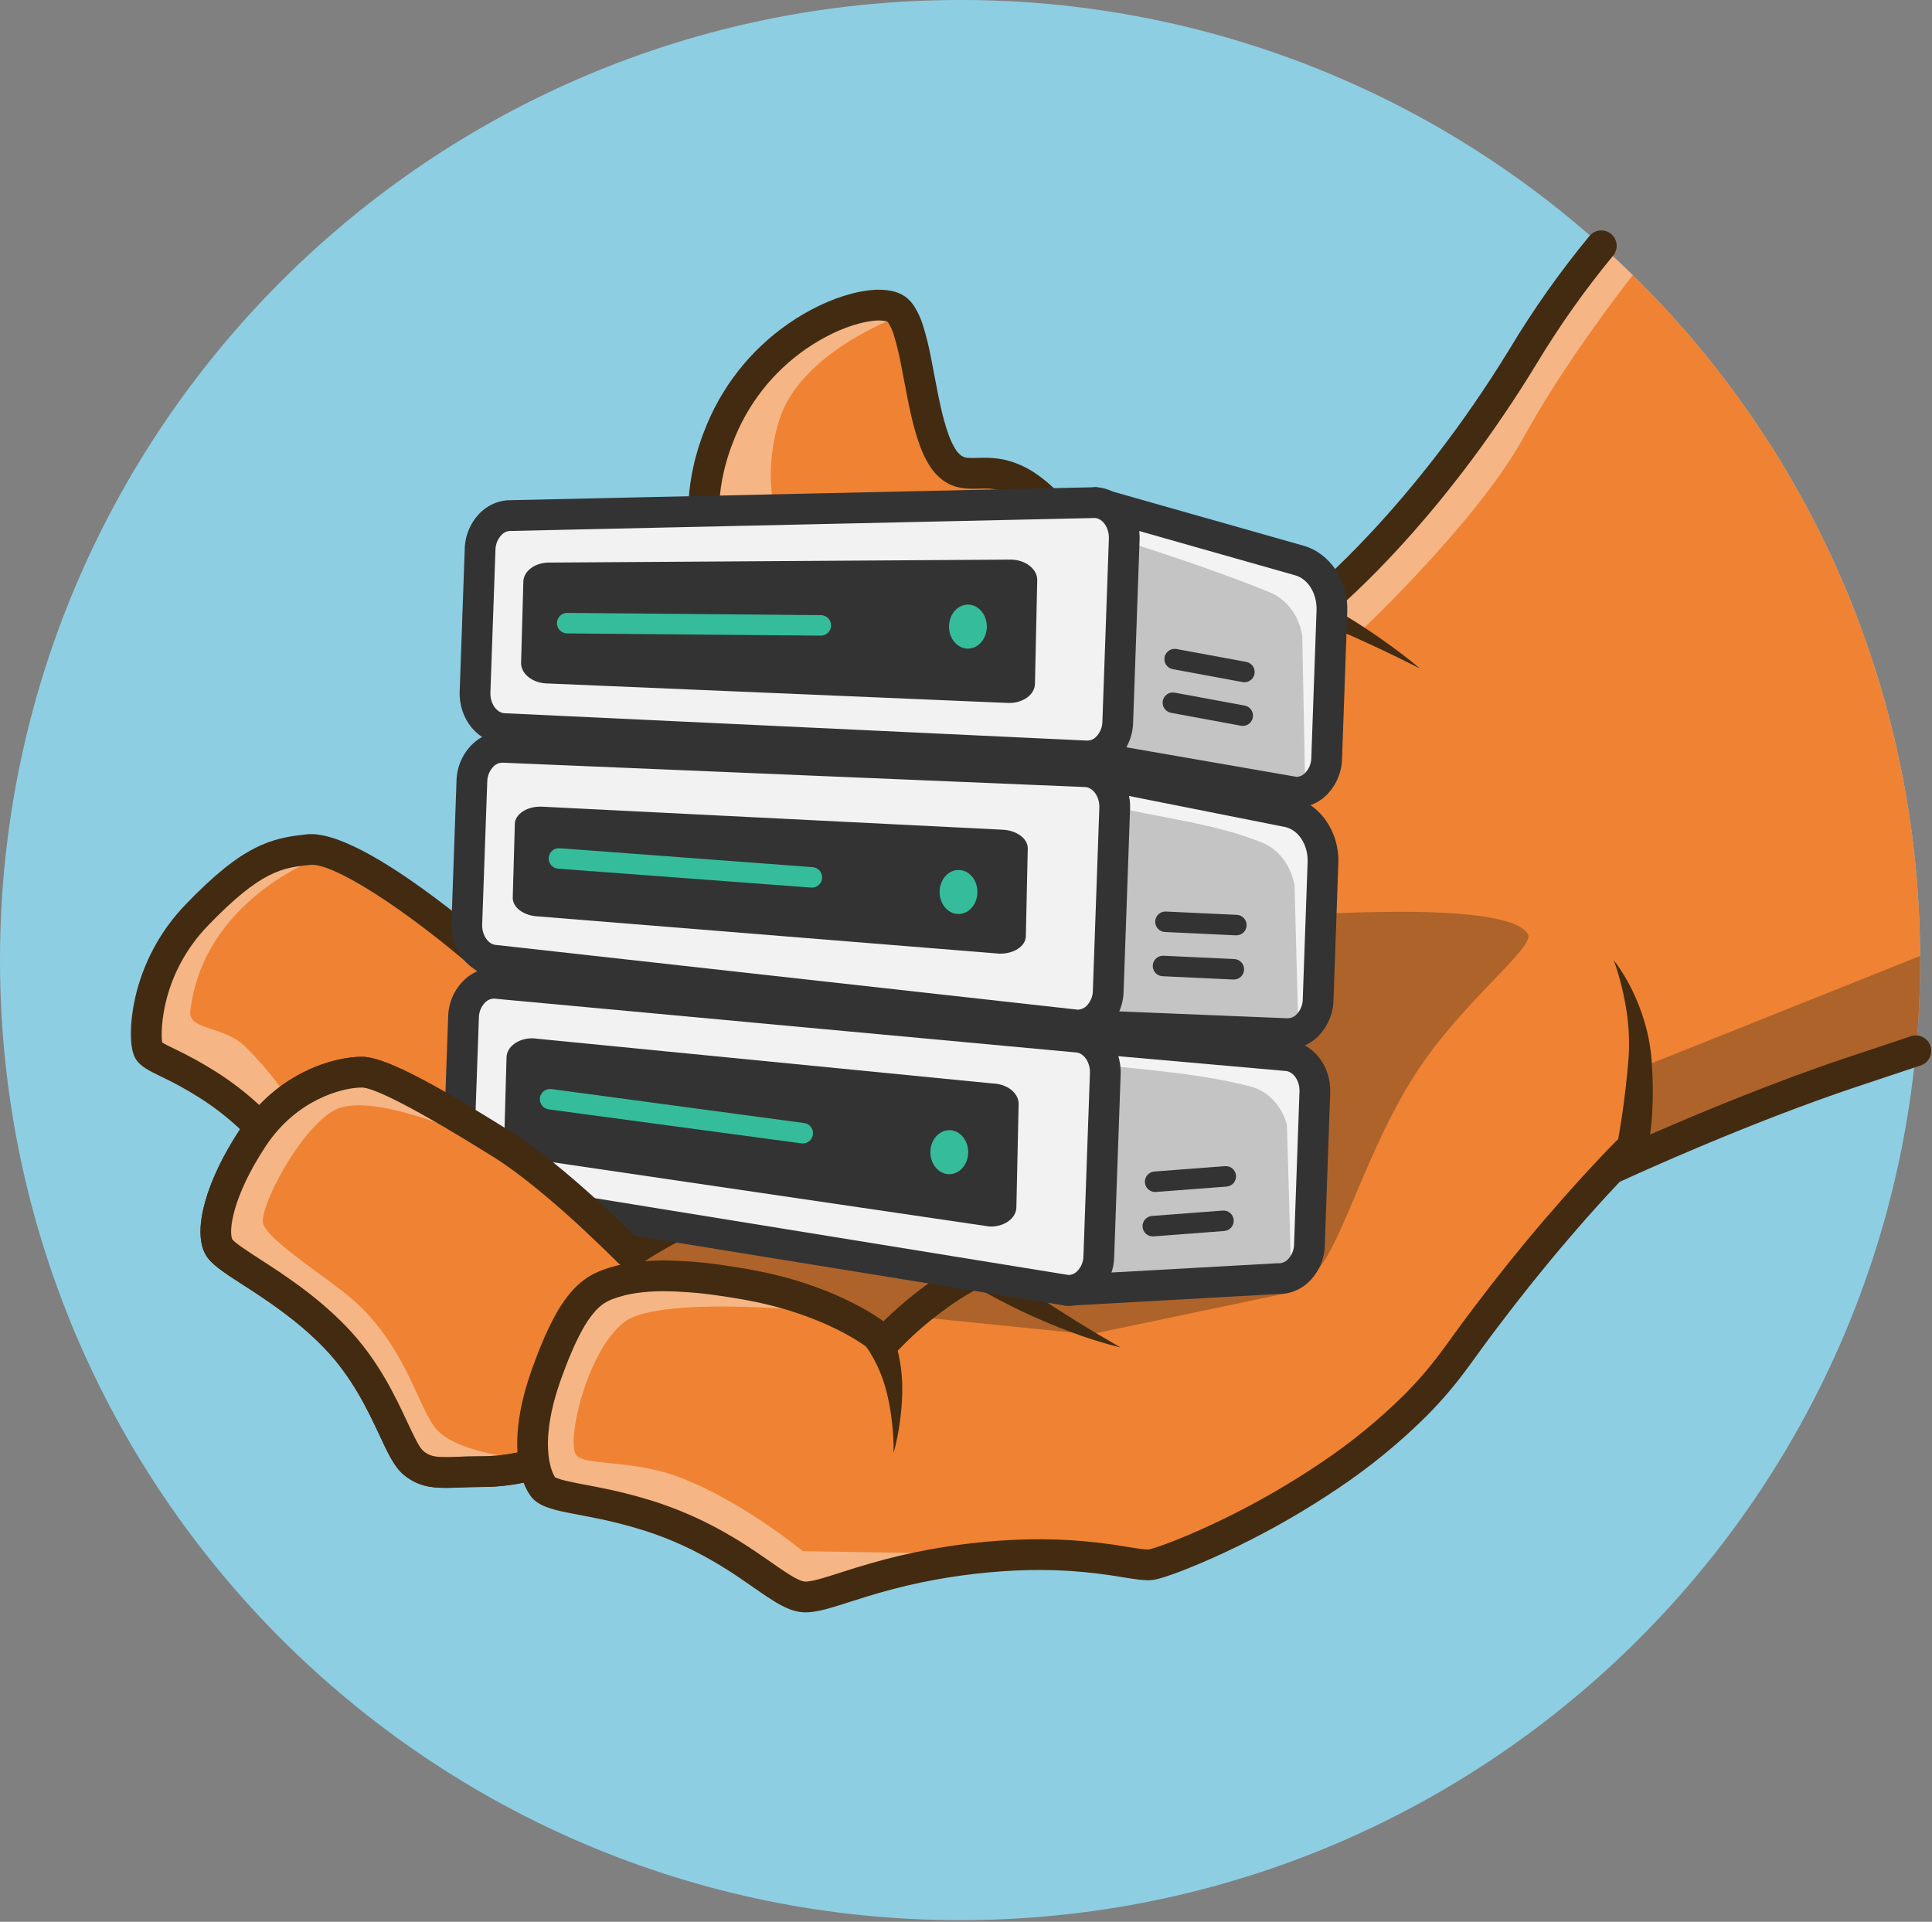 <?xml version="1.0" encoding="UTF-8"?>
<svg xmlns="http://www.w3.org/2000/svg" width="754" height="750" viewBox="0 0 754 750" fill="none">
  <rect x="0" y="0" width="754" height="750" fill="#808080" stroke="none"/>
  <g clip-path="url(#clip0_1_9224)">
    <path d="M749.36 374.68C749.36 386.4 748.83 397.984 747.77 409.43C747.67 410.51 747.57 411.58 747.45 412.65C728.43 601.75 568.79 749.36 374.68 749.36C167.75 749.36 0 581.61 0 374.68C0 167.75 167.75 0 374.68 0C467.114 -0.132 556.31 34.037 625 95.89C625.39 96.24 625.78 96.59 626.16 96.95C629.93 100.35 633.623 103.834 637.24 107.4C672.606 142.042 700.73 183.371 719.976 228.982C739.223 274.592 749.208 323.575 749.35 373.08C749.36 373.61 749.36 374.15 749.36 374.68Z" fill="#8ECEE3"></path>
    <path d="M749.36 374.68C749.36 386.4 748.83 397.983 747.77 409.43L631.63 451.89C631.63 451.89 573.65 529.73 548.55 555.82C523.45 581.91 450.79 612.62 450.79 612.62L388.2 607.51L315.71 623.17L268.48 597.6L226.53 587.52L201.94 572.99H162.13L133.23 524.94L82.86 483.49L101.8 440.44L57.07 411.16C57.07 411.16 65.69 367.73 76.59 355.84C87.49 343.95 119.85 332.55 119.85 332.55C119.85 332.55 168.57 354.51 184.4 369.64C200.23 384.77 234.35 427.23 234.35 427.23L270.82 413.11L314.72 404.06L349.56 357.89L365.25 312.4C365.25 312.4 270.46 266.83 274.6 199.45C278.74 132.07 342.13 119.09 342.13 119.09L353.01 124.97L367.23 180.62L402.9 191.19L421.73 222.24L463.18 223.99L514.34 238.51L563.52 185.47L625 95.89C664.183 130.99 695.514 173.966 716.944 222.008C738.374 270.05 749.42 322.075 749.36 374.68Z" fill="#EF8333"></path>
    <path d="M236.111 483.157L255.047 498.13L300.605 503.198L342.13 520.148L358.53 513.983L425.453 520.762L502.516 504.597C502.516 504.597 507.382 503.554 513.76 496.258C524.335 484.158 533.56 448.13 552.842 418.423C570.542 391.148 598.968 369.778 596.328 364.698C589.081 350.748 504.292 357.432 504.292 357.432L230.08 431.052L236.111 483.157Z" fill="#AE632A"></path>
    <path opacity="0.4" d="M208.555 571.341L214.313 534.019L233.799 503.596L262.093 497.249L327.047 512.441C327.047 512.441 258.074 504.79 243.597 515.964C229.097 527.164 220.908 562.392 224.882 567.873C227.937 572.087 247.191 569.533 265.506 576.625C290.249 586.206 313.306 605.359 313.306 605.359L393.98 606.68L313.31 623.241L264.037 596.532L212.651 581.909L208.555 571.341Z" fill="white"></path>
    <path opacity="0.4" d="M123.818 335.021C123.818 335.021 79.23 351.381 74.28 394.644C73.427 402.098 87.147 400.25 95.418 408.186C101.407 414.044 106.825 420.458 111.601 427.342L98.53 438.298L54.79 410.167L66.019 370.204L89.139 342.404L123.818 335.021Z" fill="white"></path>
    <path opacity="0.4" d="M349.506 124.038C349.506 124.038 312.154 137.799 304.078 164.056C296.002 190.313 305.469 208.588 305.469 208.588L270.855 202.203L279.047 168.955L305.909 132.405L333.209 121.065L349.506 124.038Z" fill="white"></path>
    <path opacity="0.4" d="M637.24 107.4C632.03 114.03 610.14 142.42 594.57 170.77C576.78 203.15 531.72 245.65 531.72 245.65L516.33 239.44L574.75 167.63L626.16 96.95C629.93 100.35 633.623 103.834 637.24 107.4Z" fill="white"></path>
    <path d="M749.36 374.68C749.36 386.4 748.83 397.983 747.77 409.43C747.67 410.51 747.57 411.58 747.45 412.65L634.92 452.44L640.04 416.77L749.35 373.08C749.36 373.61 749.36 374.15 749.36 374.68Z" fill="#AE632A"></path>
    <path d="M346.292 125.521V125.533H346.304L346.297 125.523L346.292 125.521Z" fill="#422B11"></path>
    <path d="M753.404 408.208C752.904 406.698 751.824 405.447 750.403 404.733C748.981 404.018 747.334 403.897 745.823 404.397C736.298 407.548 726.698 410.748 719.482 413.177C691.127 422.72 662.038 434.884 643.982 442.777C644.151 441.521 644.304 440.268 644.431 439.016C644.749 435.801 644.923 432.593 645.001 429.389C645.079 426.185 645.056 422.989 644.912 419.798C644.845 418.203 644.758 416.611 644.651 415.022C644.562 413.467 644.418 411.756 644.196 410.122C643.789 406.86 643.146 403.632 642.272 400.463C641.43 397.338 640.388 394.269 639.152 391.277C636.773 385.36 633.628 379.78 629.799 374.68C631.863 380.52 633.426 386.525 634.471 392.63C635.509 398.533 635.927 404.528 635.719 410.517C635.669 411.993 635.519 413.397 635.4 414.954C635.281 416.478 635.141 417.999 634.979 419.515C634.673 422.549 634.354 425.571 633.957 428.575C633.588 431.581 633.171 434.568 632.706 437.534C632.472 439.014 632.244 440.492 631.982 441.948L631.599 444.12C631.575 444.255 631.549 444.397 631.523 444.539C629.299 446.76 627.179 448.939 625.05 451.184C624.826 451.42 624.609 451.662 624.385 451.898C624.188 452.083 624.004 452.281 623.833 452.49C621.7 454.746 619.586 457.014 617.492 459.295C612.522 464.753 607.64 470.282 602.846 475.882C593.246 487.078 584.016 498.567 575.156 510.35C572.956 513.307 570.701 516.221 568.556 519.219L565.307 523.691L563.683 525.927L562.105 528.046C557.904 533.681 553.312 539.011 548.361 543.999C538.264 554.039 527.216 563.075 515.372 570.979C503.476 578.996 491.04 586.18 478.152 592.479C471.71 595.623 465.159 598.586 458.552 601.194C456.904 601.849 455.252 602.477 453.613 603.057C452.001 603.636 450.283 604.208 448.941 604.557C448.499 604.682 448.549 604.642 448.4 604.69C448.321 604.69 448.27 604.701 448.169 604.705H447.803C447.221 604.69 446.467 604.623 445.677 604.531C444.065 604.331 442.284 604.043 440.489 603.757C433.095 602.486 425.64 601.597 418.154 601.095C410.637 600.633 403.101 600.581 395.579 600.939C380.595 601.647 365.707 603.723 351.1 607.139C343.8 608.852 336.58 610.976 329.564 613.223C326.064 614.328 322.59 615.487 319.364 616.355C317.952 616.757 316.509 617.041 315.05 617.203C314.742 617.241 314.523 617.224 314.289 617.234C314.112 617.23 313.935 617.213 313.761 617.183C313.278 617.094 312.806 616.953 312.353 616.762C310.99 616.191 309.679 615.504 308.433 614.708C307.026 613.847 305.574 612.877 304.104 611.873C301.159 609.856 298.138 607.712 295.034 605.631C288.777 601.358 282.24 597.513 275.465 594.12C268.63 590.739 261.542 587.897 254.265 585.62C247.066 583.396 239.746 581.585 232.34 580.195C228.713 579.478 225.078 578.84 221.745 578.1C220.263 577.798 218.804 577.39 217.38 576.88C217.119 576.782 216.865 576.665 216.621 576.53C216.526 576.383 216.428 576.238 216.334 576.062C215.7 574.884 215.215 573.632 214.887 572.334C214.494 570.875 214.218 569.386 214.061 567.882C213.736 564.662 213.758 561.416 214.125 558.2C214.473 554.844 215.068 551.518 215.903 548.248C216.27 546.585 216.803 544.938 217.269 543.283C217.769 541.632 218.356 539.999 218.903 538.349C220.13 535.002 221.369 531.659 222.748 528.438C224.056 525.253 225.539 522.144 227.192 519.123C228.67 516.33 230.48 513.726 232.582 511.366C233.525 510.366 234.569 509.466 235.697 508.68C236.836 507.945 238.057 507.344 239.334 506.889C242.373 505.775 245.525 504.996 248.734 504.567C252.082 504.122 255.456 503.903 258.834 503.911C265.868 503.975 272.889 504.519 279.849 505.538L285.149 506.325L290.449 507.215L295.626 508.239C297.349 508.588 299.046 509.039 300.758 509.433C307.552 511.113 314.202 513.328 320.647 516.055C323.847 517.414 326.975 518.929 330.006 520.555C331.514 521.379 333 522.234 334.433 523.129C335.148 523.579 335.858 524.029 336.533 524.495C336.884 524.725 337.204 524.958 337.533 525.189L338 525.528L338.007 525.534C338.173 525.762 338.34 525.989 338.507 526.225C338.999 526.946 339.488 527.692 339.943 528.466C340.868 530.006 341.719 531.621 342.504 533.281C344.073 536.661 345.299 540.19 346.165 543.814C347.062 547.584 347.722 551.406 348.14 555.258C348.59 559.171 348.792 563.107 348.746 567.045C349.79 563.188 350.59 559.268 351.14 555.31C351.724 551.293 352.055 547.244 352.132 543.185C352.207 538.974 351.862 534.766 351.102 530.623C350.883 529.462 350.627 528.303 350.345 527.146C355.082 522.145 360.21 517.529 365.68 513.341C373.8 507.085 379.204 504.11 381.853 502.841C387.436 506.056 393.142 509.025 398.906 511.804C405.117 514.719 411.416 517.404 417.822 519.78C424.206 522.201 430.728 524.238 437.355 525.88C425.546 519.117 414.095 512.073 403.055 504.535C397.511 500.817 392.14 496.883 386.844 492.912C381.556 488.925 376.486 484.712 371.414 480.565C366.401 476.346 361.444 472.112 356.655 467.706C355.465 466.598 354.333 465.439 353.167 464.306L351.436 462.593L349.788 460.812C348.697 459.619 347.58 458.444 346.507 457.236L343.421 453.511C339.407 448.521 335.838 443.188 332.757 437.573L331.592 435.491C331.232 434.784 330.914 434.06 330.572 433.346C329.91 431.909 329.198 430.49 328.572 429.046C327.371 426.138 326.328 423.167 325.448 420.146L324.787 417.885C324.687 417.507 324.552 417.134 324.469 416.752L324.24 415.6L323.31 411C323.033 409.46 322.943 407.895 322.744 406.345L322.479 404.014L322.45 403.733V403.533L322.441 403.133C322.432 402.879 322.441 402.624 322.468 402.37C322.544 401.387 322.802 400.426 323.23 399.537C323.779 398.424 324.453 397.376 325.238 396.414C326.983 394.202 329.331 391.814 331.663 389.335C334.014 386.856 336.398 384.235 338.655 381.507C340.912 378.779 343.035 375.907 345.017 372.957C348.947 367.087 352.335 360.873 355.139 354.389C355.866 352.789 356.498 351.165 357.176 349.556L359.008 344.733C360.258 341.527 361.284 338.244 362.419 335.005C364.509 328.465 366.497 321.897 367.979 315.205C369.491 308.525 370.624 301.765 371.371 294.957C371.726 291.557 372.003 288.142 372.098 284.716C372.17 283.007 372.198 281.295 372.173 279.58C372.165 277.869 372.103 276.152 371.959 274.442C369.153 284.035 366.296 293.442 363.324 302.752C362.585 302.365 361.844 301.971 361.124 301.579C359.313 300.596 357.513 299.584 355.724 298.542C352.146 296.462 348.621 294.285 345.149 292.011C338.217 287.486 331.543 282.579 325.157 277.311C318.809 272.093 312.837 266.432 307.287 260.371C301.794 254.403 296.906 247.904 292.695 240.971C288.551 234.168 285.348 226.835 283.174 219.171C281.098 211.596 280.276 203.732 280.742 195.891C281 191.971 281.573 188.077 282.456 184.248C282.865 182.321 283.43 180.424 283.973 178.523C284.608 176.644 285.185 174.748 285.946 172.904C291.531 157.983 301.561 145.135 314.68 136.095C317.917 133.857 321.323 131.874 324.868 130.164C328.33 128.47 331.952 127.124 335.68 126.145C337.44 125.693 339.23 125.367 341.036 125.17C342.534 124.999 344.049 125.039 345.536 125.287C345.652 125.326 345.769 125.36 345.887 125.387L346.066 125.427C346.11 125.444 346.135 125.465 346.166 125.48C346.205 125.497 346.244 125.51 346.285 125.52C346.279 125.507 346.273 125.488 346.285 125.505L346.297 125.524C346.324 125.532 346.35 125.545 346.376 125.551C346.364 125.556 346.35 125.558 346.337 125.554C346.324 125.551 346.313 125.544 346.304 125.534C346.31 125.546 346.317 125.557 346.325 125.567C346.36 125.604 346.4 125.636 346.443 125.661C346.565 125.877 346.703 125.961 346.864 126.243C347.678 127.627 348.328 129.101 348.8 130.635C349.972 134.464 350.924 138.356 351.652 142.293L354.052 154.793C354.888 159.027 355.791 163.312 357.001 167.663C357.594 169.836 358.292 172.032 359.125 174.247C359.982 176.583 361.05 178.835 362.317 180.975C363.778 183.533 365.748 185.765 368.105 187.531C368.805 187.987 369.518 188.425 370.24 188.84C371.008 189.184 371.792 189.508 372.579 189.806C373.353 190.017 374.144 190.22 374.921 190.386C375.649 190.486 376.395 190.586 377.112 190.657C379.912 190.845 382.061 190.645 383.962 190.657C385.691 190.63 387.419 190.766 389.123 191.063C392.451 191.812 395.582 193.258 398.31 195.305C401.346 197.505 404.1 200.07 406.51 202.942C408.99 205.895 411.171 209.085 413.023 212.466C413.974 214.16 414.823 215.917 415.61 217.689C416.003 218.577 416.366 219.471 416.71 220.364L417.195 221.694C417.341 222.111 417.51 222.622 417.589 222.888L418.372 226.953L423.42 227.24L431.83 227.718C434.665 227.868 437.498 228.079 440.33 228.265C445.997 228.674 451.66 229.109 457.302 229.694C462.95 230.22 468.56 230.974 474.162 231.731C476.951 232.161 479.745 232.587 482.507 233.123L484.592 233.48C485.279 233.608 485.937 233.767 486.612 233.909C487.954 234.209 489.302 234.477 490.649 234.799C493.33 235.551 496.038 236.207 498.709 237.122C500.049 237.557 501.409 237.922 502.745 238.399L506.763 239.799C512.094 241.765 517.439 243.827 522.713 246.112C533.299 250.612 543.735 255.628 554.144 260.873C549.689 257.101 545.013 253.6 540.251 250.21C535.489 246.82 530.599 243.594 525.575 240.557C524.188 239.702 522.782 238.874 521.369 238.057C531.947 228.897 565.887 197.303 599.448 142.351C608.423 127.411 618.498 113.16 629.588 99.715C630.587 98.49 631.061 96.92 630.909 95.347C630.757 93.774 629.99 92.324 628.775 91.313C627.56 90.302 625.995 89.811 624.421 89.947C622.846 90.083 621.389 90.835 620.365 92.039C608.9 105.931 598.486 120.657 589.208 136.096C550.818 198.953 510.978 231.133 510.583 231.449C510.395 231.601 510.216 231.763 510.047 231.936C504.733 229.252 499.262 226.891 493.663 224.865C492.231 224.371 490.77 223.924 489.32 223.452C488.595 223.224 487.862 222.974 487.14 222.766L484.984 222.176C482.104 221.385 479.205 220.733 476.303 220.066C470.503 218.766 464.641 217.828 458.78 216.992C452.907 216.259 447.023 215.681 441.123 215.374C438.175 215.187 435.223 215.141 432.263 215.074C430.67 215.074 429.099 215.074 427.511 215.098C427.211 214.35 426.911 213.598 426.591 212.868C425.655 210.757 424.651 208.685 423.524 206.668C421.289 202.591 418.656 198.745 415.664 195.186C412.604 191.546 409.104 188.298 405.246 185.517C401.13 182.481 396.414 180.355 391.413 179.281C388.931 178.831 386.411 178.62 383.889 178.652C381.542 178.663 379.443 178.804 377.994 178.684C376.953 178.689 375.937 178.371 375.085 177.773C374.06 176.948 373.209 175.929 372.579 174.773C371.686 173.251 370.935 171.65 370.334 169.991C369.672 168.23 369.075 166.373 368.55 164.446C367.481 160.608 366.621 156.571 365.813 152.468L363.402 139.934C362.581 135.513 361.502 131.143 360.171 126.847C359.379 124.319 358.273 121.9 356.877 119.647C356.419 118.964 355.924 118.306 355.393 117.677C355.075 117.337 354.715 116.994 354.365 116.665L353.828 116.178C353.616 116.007 353.396 115.847 353.167 115.699C352.704 115.387 352.226 115.092 351.743 114.818C351.323 114.625 350.904 114.45 350.479 114.278C350.268 114.195 350.05 114.105 349.844 114.035L349.254 113.866L348.067 113.551C345.369 113.031 342.609 112.917 339.878 113.214C337.458 113.468 335.059 113.899 332.702 114.504C328.202 115.678 323.83 117.296 319.65 119.335C315.536 121.318 311.583 123.618 307.827 126.216C292.731 136.622 281.181 151.398 274.727 168.559C273.871 170.648 273.198 172.818 272.48 174.966C271.851 177.149 271.209 179.329 270.731 181.56C269.705 186.018 269.039 190.55 268.741 195.114C268.192 204.278 269.15 213.469 271.577 222.322C274.04 231.04 277.675 239.383 282.382 247.122C286.998 254.732 292.357 261.865 298.382 268.416C304.314 274.898 310.696 280.952 317.482 286.533C324.221 292.088 331.265 297.263 338.58 302.033C342.224 304.417 345.929 306.706 349.695 308.898C351.581 309.993 353.485 311.063 355.407 312.109C356.789 312.856 358.131 313.568 359.554 314.289C357.575 320.154 355.528 325.981 353.34 331.747C352.076 334.813 350.923 337.922 349.555 340.939L347.593 345.498C346.901 346.972 346.255 348.468 345.523 349.916C339.961 361.571 332.427 372.178 323.253 381.267C320.942 383.675 318.477 386.043 316.019 389.117C314.672 390.774 313.52 392.579 312.583 394.497C311.752 396.246 311.18 398.106 310.883 400.019C304.149 400.778 291.29 402.54 273.335 406.392C255.36 410.247 242.835 415.815 236.285 419.224C229.737 409.477 213.719 387.076 194.244 370.151C181.65 359.205 139.059 323.651 119.904 325.592C105.739 327.032 94.777 329.722 72.367 353.056C62.599 363.206 55.799 375.838 52.706 389.58C50.778 398.19 50.123 409.408 53.241 413.694C55.209 416.4 58.206 417.861 62.741 420.073C68.027 422.575 73.153 425.403 78.088 428.541C83.663 432.084 88.887 436.152 93.688 440.689C80.556 460.611 75.177 479.635 79.988 489.161C81.976 493.1 86.831 496.241 94.876 501.445C103.729 507.171 115.854 515.013 126.443 525.967C137.501 537.407 143.631 550.513 148.107 560.083C151.449 567.229 153.864 572.391 157.374 575.366C162.622 579.813 167.855 580.653 173.925 580.653C175.677 580.653 177.499 580.582 179.411 580.509C181.829 580.416 184.568 580.309 187.66 580.309C193.261 580.322 198.849 579.756 204.334 578.62C204.767 579.765 205.285 580.876 205.885 581.943C206.185 582.487 206.565 583.043 206.913 583.591C206.962 583.68 207.196 583.991 207.371 584.21C207.56 584.451 207.743 584.641 207.937 584.852C208.291 585.218 208.669 585.559 209.069 585.873C210.259 586.776 211.572 587.502 212.969 588.029C214.974 588.778 217.033 589.373 219.128 589.81C222.933 590.651 226.501 591.27 230.044 591.973C237.012 593.278 243.9 594.98 250.673 597.073C257.357 599.162 263.868 601.77 270.146 604.873C276.447 608.031 282.528 611.612 288.346 615.59C291.315 617.58 294.256 619.667 297.346 621.78C298.894 622.837 300.48 623.901 302.191 624.949C304.033 626.113 305.974 627.113 307.991 627.937C309.231 628.438 310.522 628.804 311.841 629.027C312.569 629.147 313.304 629.216 314.041 629.232C314.7 629.244 315.36 629.222 316.017 629.166C318.195 628.952 320.351 628.546 322.458 627.954C326.289 626.92 329.745 625.754 333.221 624.659C340.126 622.449 346.942 620.449 353.879 618.818C367.762 615.572 381.913 613.599 396.155 612.923C403.239 612.585 410.336 612.633 417.414 613.068C424.52 613.545 431.596 614.392 438.614 615.603C440.428 615.891 442.255 616.194 444.27 616.442C445.295 616.56 446.362 616.669 447.607 616.7L448.607 616.692C448.963 616.679 449.367 616.644 449.744 616.611C450.466 616.516 451.181 616.376 451.885 616.19C454.079 615.613 455.825 615.005 457.654 614.357C459.463 613.716 461.225 613.046 462.974 612.351C469.974 609.587 476.748 606.517 483.443 603.251C496.836 596.708 509.759 589.244 522.119 580.913C534.612 572.571 546.263 563.033 556.91 552.435C562.261 547.043 567.225 541.279 571.764 535.187L573.459 532.908L575.059 530.708L578.254 526.308C580.362 523.359 582.583 520.493 584.744 517.583C593.493 506.021 602.549 494.683 611.982 483.683C616.681 478.165 621.474 472.736 626.363 467.396C628.258 465.323 630.179 463.278 632.102 461.238C639.383 457.883 682.157 438.409 723.325 424.554C730.525 422.132 740.101 418.939 749.607 415.793C751.116 415.29 752.364 414.209 753.076 412.787C753.788 411.365 753.906 409.718 753.404 408.208ZM337.064 524.354C337.18 524.458 337.284 524.574 337.374 524.701L337.064 524.354ZM363.35 490.737C365.595 492.42 367.889 494.024 370.207 495.586C366.114 498.123 362.16 500.877 358.36 503.835C353.601 507.488 349.071 511.429 344.794 515.635L344.534 515.446C344.115 515.146 343.695 514.846 343.282 514.574C342.452 514.004 341.62 513.474 340.788 512.952C339.121 511.911 337.438 510.942 335.739 510.014C332.334 508.18 328.87 506.514 325.348 505.014C318.324 502.039 311.076 499.624 303.671 497.79C301.822 497.362 299.983 496.878 298.124 496.5L292.545 495.4L287.03 494.473L281.482 493.649C273.971 492.553 266.393 491.972 258.803 491.91C256.43 491.922 254.034 492.01 251.62 492.202C257.62 488.293 274.428 478.065 293.335 472.931C307.989 469.148 323.01 466.968 338.135 466.431C345.616 475.44 354.073 483.592 363.35 490.737ZM68.001 409.287C66.219 408.419 64.242 407.455 63.282 406.832C62.599 402.227 62.974 380.163 81.026 361.368C102.058 339.468 110.471 338.613 121.126 337.53C129.962 336.645 158.007 354.55 186.381 379.208C210.044 399.773 229.072 430.1 229.261 430.408L232.527 435.618L237.664 432.239C237.798 432.151 251.297 423.397 275.859 418.128C292.606 414.537 304.879 412.813 311.495 412.04C311.535 412.32 311.571 412.6 311.619 412.878L312.662 418.201L312.926 419.532C313.021 419.973 313.163 420.401 313.28 420.837L314.021 423.437C315.001 426.901 316.166 430.309 317.511 433.648C318.211 435.3 318.988 436.911 319.726 438.543C320.105 439.353 320.464 440.177 320.863 440.976L322.142 443.324C324.252 447.331 326.622 451.196 329.237 454.893C316.051 455.831 302.98 457.993 290.194 461.351C270.93 466.581 254.127 476.351 246.559 481.176C238.159 472.937 216.501 452.337 199.208 441.522C166.165 420.855 149.364 412.422 141.216 412.422C132.19 412.422 115.127 416.637 101.184 431.255C96.04 426.488 90.476 422.196 84.558 418.432C79.234 415.044 73.704 411.989 68.001 409.287ZM211.701 523.762C210.201 527.262 208.901 530.777 207.615 534.292C207.007 536.11 206.364 537.921 205.802 539.766C205.273 541.628 204.686 543.466 204.259 545.366C203.289 549.183 202.598 553.065 202.193 556.982C201.843 560.262 201.764 563.565 201.957 566.857C197.254 567.836 192.461 568.322 187.657 568.309C184.335 568.309 181.473 568.419 178.947 568.516C170.883 568.825 168.187 568.8 165.129 566.209C163.619 564.93 161.258 559.88 158.974 554.997C154.14 544.661 147.519 530.505 135.068 517.625C123.523 505.682 110.731 497.407 101.391 491.366C97.077 488.576 91.72 485.111 90.658 483.666C89.222 480.534 90.521 467.282 103.726 447.266C115.645 429.196 133.459 424.421 141.213 424.421C144.213 424.421 154.905 427.964 192.842 451.692C213.115 464.371 241.242 492.807 241.528 493.092L242.04 493.611C239.717 494.126 237.431 494.797 235.198 495.619C233.033 496.402 230.965 497.433 229.038 498.692C227.154 499.983 225.413 501.472 223.847 503.134C221.058 506.217 218.657 509.63 216.7 513.297C214.84 516.69 213.169 520.184 211.696 523.762H211.701Z" fill="#422B11"></path>
    <path d="M420.072 404.717L501.853 411.943C508.33 412.243 513.412 418.663 513.144 426.204L511.031 485.827C510.764 493.368 505.245 499.29 498.768 498.987L416.568 503.587" fill="#C4C4C4"></path>
    <path opacity="0.8" d="M501.472 415.04L429.118 409.034L431.479 415.697C447.632 417.624 469.142 419.023 488.271 424.086C494.842 425.825 500.143 431.44 502.251 438.886L503.973 499.255L512.811 487.516L514.102 431.124C512.969 422.511 508.865 416.434 501.472 415.04Z" fill="white"></path>
    <path d="M416.562 509.585C415.002 509.581 413.505 508.969 412.389 507.88C411.272 506.79 410.624 505.309 410.581 503.75C410.538 502.19 411.104 500.676 412.16 499.527C413.215 498.378 414.676 497.685 416.233 497.595L498.433 492.995C498.638 492.983 498.843 492.983 499.048 492.995C499.683 493.008 500.314 492.893 500.903 492.657C501.493 492.42 502.028 492.067 502.478 491.619C504.089 490.035 505.008 487.878 505.034 485.619L507.148 425.996C507.297 421.778 504.748 418.088 501.573 417.94C501.49 417.94 501.408 417.931 501.325 417.923L419.543 410.698C417.967 410.546 416.515 409.778 415.503 408.56C414.491 407.343 414.001 405.774 414.141 404.197C414.28 402.62 415.038 401.162 416.247 400.141C417.457 399.119 419.022 398.618 420.6 398.745L502.271 405.96C511.971 406.496 519.523 415.642 519.14 426.421L517.027 486.043C516.881 491.504 514.572 496.684 510.608 500.443C507.43 503.443 503.201 505.077 498.831 504.993L416.903 509.58C416.788 509.58 416.68 509.585 416.562 509.585Z" fill="#333333"></path>
    <path d="M416.567 503.585L190.216 466.88C183.738 466.58 178.657 460.159 178.924 452.619L180.899 396.895C181.167 389.354 186.685 383.432 193.163 383.735L420.072 404.722C426.549 405.022 431.63 411.442 431.363 418.983L428.831 490.43C428.564 497.966 423.045 503.888 416.567 503.585Z" fill="#F2F2F2"></path>
    <path d="M417.041 509.596C416.79 509.596 416.539 509.59 416.287 509.578L415.607 509.508L189.554 472.846C179.976 472.172 172.554 463.089 172.928 452.402L174.903 396.68C175.05 391.218 177.359 386.039 181.323 382.28C182.94 380.755 184.845 379.569 186.926 378.79C189.007 378.011 191.223 377.655 193.443 377.744L193.716 377.762L420.502 398.739C430.192 399.282 437.742 408.424 437.359 419.198L434.826 490.645C434.68 496.105 432.372 501.285 428.409 505.045C425.33 507.942 421.269 509.568 417.041 509.596ZM192.689 389.719C191.475 389.756 190.32 390.249 189.453 391.1C187.841 392.683 186.921 394.84 186.895 397.1L184.92 452.823C184.771 457.041 187.32 460.731 190.496 460.879L191.176 460.949L417.116 497.593C418.303 497.534 419.428 497.043 420.278 496.212C421.889 494.628 422.808 492.471 422.834 490.212L425.367 418.764C425.516 414.546 422.967 410.858 419.791 410.709L419.519 410.691L192.78 389.72L192.689 389.719Z" fill="#333333"></path>
    <path d="M450.807 465.186C449.774 465.183 448.782 464.781 448.038 464.063C447.295 463.346 446.858 462.368 446.819 461.336C446.78 460.303 447.143 459.296 447.83 458.524C448.518 457.753 449.477 457.277 450.507 457.198L478.027 455.104C478.555 455.055 479.088 455.112 479.594 455.272C480.1 455.431 480.569 455.69 480.974 456.032C481.379 456.375 481.712 456.794 481.953 457.267C482.195 457.739 482.34 458.254 482.38 458.783C482.42 459.312 482.355 459.844 482.188 460.347C482.021 460.851 481.755 461.316 481.406 461.716C481.058 462.115 480.633 462.442 480.157 462.676C479.681 462.91 479.163 463.047 478.634 463.08L451.115 465.174C451.011 465.18 450.909 465.186 450.807 465.186Z" fill="#333333"></path>
    <path d="M449.905 482.523C448.869 482.524 447.874 482.124 447.128 481.405C446.382 480.687 445.943 479.708 445.904 478.673C445.865 477.639 446.229 476.629 446.919 475.857C447.61 475.085 448.572 474.611 449.605 474.534L477.124 472.441C477.652 472.393 478.184 472.451 478.69 472.61C479.196 472.77 479.664 473.028 480.069 473.371C480.474 473.713 480.807 474.132 481.048 474.605C481.29 475.077 481.435 475.592 481.475 476.121C481.515 476.649 481.45 477.181 481.283 477.684C481.116 478.187 480.851 478.652 480.502 479.052C480.154 479.452 479.73 479.779 479.254 480.013C478.779 480.247 478.261 480.385 477.732 480.417L450.212 482.511C450.109 482.519 450.006 482.523 449.905 482.523Z" fill="#333333"></path>
    <path d="M423.742 301.161L502.542 316.826C510.763 318.46 516.659 326.946 516.315 336.649L514.415 390.229C514.148 397.77 508.63 403.692 502.152 403.389L420.234 400.03" fill="#C4C4C4"></path>
    <path opacity="0.8" d="M504.556 318.539L432.78 305.78L433.931 314.527C449.759 318.727 474.454 321.247 492.908 328.986C499.247 331.645 503.92 337.97 505.232 345.664L506.754 403.129L516.147 393.464L516.992 337.241C516.767 328.521 511.746 320.972 504.556 318.539Z" fill="white"></path>
    <path d="M502.629 409.4C502.378 409.4 502.127 409.394 501.875 409.382L419.992 406.025C419.205 405.993 418.431 405.806 417.716 405.475C417.001 405.144 416.358 404.675 415.825 404.095C414.746 402.925 414.177 401.374 414.242 399.784C414.308 398.194 415.002 396.695 416.172 395.616C417.343 394.538 418.894 393.969 420.484 394.034L502.402 397.394C503.041 397.404 503.677 397.288 504.271 397.052C504.866 396.816 505.408 396.465 505.866 396.019C507.477 394.435 508.396 392.278 508.423 390.019L510.323 336.44C510.562 329.676 506.715 323.775 501.374 322.714L422.574 307.049C421.013 306.739 419.64 305.821 418.755 304.499C417.871 303.176 417.548 301.555 417.859 299.995C418.169 298.434 419.086 297.06 420.409 296.176C421.732 295.292 423.352 294.969 424.913 295.279L503.713 310.944C514.763 313.144 522.76 324.284 522.313 336.865L520.413 390.445C520.266 395.906 517.957 401.086 513.993 404.845C510.916 407.744 506.856 409.371 502.629 409.4Z" fill="#333333"></path>
    <path d="M420.238 400.03L193.48 374.799C187.003 374.499 181.922 368.079 182.189 360.538L184.164 304.814C184.431 297.273 189.95 291.351 196.427 291.654L423.743 301.161C430.221 301.461 435.302 307.882 435.034 315.423L432.502 386.869C432.234 394.41 426.715 400.332 420.238 400.03Z" fill="#F2F2F2"></path>
    <path d="M420.711 406.04C420.46 406.04 420.209 406.035 419.957 406.023L419.575 405.993L192.985 380.78C183.326 380.199 175.811 371.074 176.192 360.323L178.167 304.6C178.239 301.895 178.842 299.231 179.944 296.759C181.045 294.288 182.623 292.057 184.587 290.195C186.202 288.669 188.107 287.481 190.188 286.702C192.27 285.922 194.486 285.568 196.707 285.658L423.993 295.164C433.784 295.622 441.414 304.804 441.03 315.634L438.497 387.08C438.349 392.541 436.04 397.721 432.077 401.48C429 404.382 424.94 406.011 420.711 406.04ZM420.668 394.04C421.892 393.991 423.057 393.501 423.948 392.659C425.56 391.076 426.479 388.919 426.505 386.659L429.037 315.212C429.187 310.994 426.637 307.305 423.461 307.157L196.18 297.649C195.54 297.634 194.904 297.748 194.31 297.984C193.715 298.22 193.174 298.574 192.72 299.024C191.109 300.608 190.189 302.765 190.163 305.024L188.18 360.75C188.03 364.968 190.58 368.658 193.756 368.805L194.139 368.836L420.668 394.04Z" fill="#333333"></path>
    <path d="M482.415 365.02C482.353 365.02 482.289 365.02 482.226 365.02L454.68 363.728C454.152 363.707 453.634 363.583 453.154 363.362C452.675 363.14 452.244 362.826 451.886 362.437C451.529 362.048 451.252 361.592 451.072 361.095C450.892 360.599 450.812 360.072 450.836 359.544C450.861 359.016 450.99 358.499 451.216 358.021C451.441 357.544 451.759 357.116 452.151 356.762C452.543 356.408 453.002 356.135 453.5 355.959C453.998 355.783 454.526 355.707 455.053 355.737L482.601 357.025C483.662 357.049 484.67 357.494 485.403 358.261C486.135 359.029 486.533 360.056 486.509 361.117C486.485 362.177 486.04 363.185 485.272 363.918C484.505 364.651 483.478 365.049 482.417 365.025L482.415 365.02Z" fill="#333333"></path>
    <path d="M481.436 382.271C481.373 382.271 481.31 382.271 481.246 382.271L453.699 380.98C453.174 380.955 452.659 380.828 452.184 380.604C451.709 380.381 451.282 380.066 450.928 379.678C450.574 379.289 450.301 378.835 450.122 378.341C449.944 377.846 449.865 377.322 449.889 376.797C449.914 376.272 450.042 375.758 450.265 375.282C450.488 374.807 450.803 374.38 451.192 374.026C451.58 373.673 452.034 373.399 452.529 373.221C453.023 373.042 453.547 372.963 454.072 372.988L481.619 374.276C482.68 374.3 483.688 374.745 484.421 375.512C485.154 376.279 485.552 377.306 485.527 378.367C485.503 379.428 485.059 380.436 484.291 381.169C483.524 381.902 482.497 382.3 481.436 382.276V382.271Z" fill="#333333"></path>
    <path d="M427.464 196.143L507.124 218.755C514.824 220.941 520.124 229.146 519.802 238.369L517.759 296.015C517.491 303.556 511.973 309.478 505.495 309.175L423.96 295.011" fill="#C4C4C4"></path>
    <path opacity="0.8" d="M508.18 216.405L425.46 192.891L426.102 207.445C441.93 211.645 477.444 223.583 495.902 231.322C502.241 233.98 506.914 240.305 508.226 248L509.389 307.893L518.878 296.62L520.618 235.102C520.387 226.387 515.366 218.837 508.18 216.405Z" fill="white"></path>
    <path d="M505.969 315.186C505.718 315.186 505.467 315.18 505.215 315.168C504.965 315.156 504.716 315.129 504.469 315.086L422.933 300.923C421.365 300.65 419.97 299.766 419.054 298.465C418.138 297.163 417.776 295.552 418.049 293.984C418.321 292.416 419.206 291.021 420.507 290.105C421.808 289.189 423.42 288.827 424.988 289.1L506.07 303.18C507.248 303.115 508.362 302.625 509.205 301.801C510.816 300.217 511.736 298.06 511.762 295.801L513.806 238.155C514.034 231.691 510.534 225.955 505.485 224.525L425.826 201.913C424.295 201.478 423 200.453 422.224 199.064C421.449 197.674 421.258 196.033 421.692 194.502C422.127 192.971 423.152 191.676 424.542 190.901C425.931 190.125 427.572 189.934 429.103 190.369L508.762 212.98C519.055 215.902 526.22 226.668 525.798 238.58L523.754 296.226C523.608 301.687 521.299 306.867 517.335 310.626C514.258 313.526 510.197 315.155 505.969 315.186Z" fill="#333333"></path>
    <path d="M423.96 295.011L196.685 284.339C190.208 284.039 185.127 277.619 185.394 270.078L187.369 214.354C187.636 206.813 193.155 200.891 199.632 201.194L427.464 196.143C433.942 196.443 439.023 202.864 438.756 210.405L436.223 281.851C435.956 289.392 430.437 295.314 423.96 295.011Z" fill="#F2F2F2"></path>
    <path d="M424.434 301.023C424.183 301.023 423.932 301.017 423.68 301.005L196.404 290.332C186.644 289.876 179.014 280.695 179.398 269.866L181.373 214.142C181.519 208.681 183.828 203.501 187.792 199.742C190.997 196.712 195.271 195.076 199.68 195.192L427.536 190.14L427.742 190.149C437.504 190.606 445.134 199.788 444.749 210.618L442.217 282.064C442.071 287.525 439.762 292.704 435.799 296.464C432.722 299.364 428.662 300.992 424.434 301.023ZM424.242 289.023C424.876 289.032 425.506 288.916 426.095 288.679C426.683 288.443 427.219 288.091 427.67 287.646C429.282 286.062 430.201 283.905 430.227 281.646L432.759 210.199C432.906 206.053 430.442 202.417 427.345 202.154L199.558 207.204L199.352 207.195C198.717 207.183 198.087 207.298 197.497 207.535C196.908 207.771 196.373 208.123 195.922 208.571C194.311 210.155 193.392 212.311 193.365 214.571L191.39 270.29C191.241 274.509 193.79 278.198 196.966 278.346L424.242 289.023Z" fill="#333333"></path>
    <path d="M485.665 266.255C485.419 266.255 485.174 266.233 484.933 266.188L457.703 261.151C457.186 261.055 456.694 260.859 456.253 260.573C455.812 260.287 455.432 259.917 455.135 259.484C454.837 259.051 454.628 258.564 454.518 258.05C454.409 257.536 454.402 257.006 454.497 256.489C454.593 255.973 454.789 255.48 455.075 255.039C455.361 254.599 455.731 254.219 456.164 253.921C456.597 253.623 457.084 253.414 457.598 253.304C458.112 253.195 458.642 253.188 459.159 253.284L486.388 258.322C487.368 258.503 488.245 259.045 488.847 259.839C489.449 260.634 489.733 261.625 489.642 262.618C489.552 263.611 489.094 264.534 488.358 265.207C487.622 265.879 486.662 266.253 485.665 266.255Z" fill="#333333"></path>
    <path d="M485.013 283.293C484.767 283.293 484.522 283.27 484.281 283.225L457.05 278.188C456.528 278.098 456.03 277.905 455.583 277.621C455.137 277.337 454.751 276.967 454.449 276.532C454.146 276.098 453.933 275.608 453.821 275.091C453.709 274.573 453.701 274.039 453.798 273.519C453.894 272.998 454.092 272.502 454.382 272.059C454.671 271.616 455.046 271.234 455.484 270.937C455.921 270.64 456.414 270.432 456.933 270.327C457.451 270.221 457.986 270.219 458.505 270.322L485.736 275.359C486.717 275.539 487.596 276.08 488.199 276.875C488.802 277.67 489.086 278.662 488.996 279.656C488.905 280.65 488.447 281.574 487.71 282.246C486.973 282.919 486.011 283.293 485.013 283.293Z" fill="#333333"></path>
    <path d="M393.521 274.34L213.421 266.718C207.796 266.559 203.27 262.938 203.363 258.671L204.244 227.02C204.337 222.753 209.015 219.392 214.639 219.55L394.739 218.391C400.364 218.55 404.89 222.171 404.797 226.439L403.916 266.87C403.823 271.137 399.145 274.499 393.521 274.34Z" fill="#333333"></path>
    <path d="M385.128 244.569C385.145 239.825 381.856 235.968 377.781 235.953C373.706 235.939 370.389 239.772 370.372 244.516C370.355 249.259 373.644 253.116 377.719 253.131C381.794 253.146 385.111 249.312 385.128 244.569Z" fill="#35BD9B"></path>
    <path d="M320.335 248.066H320.299L221.341 247.192C220.28 247.188 219.265 246.762 218.518 246.009C217.771 245.255 217.353 244.236 217.358 243.175C217.363 242.115 217.788 241.099 218.542 240.352C219.295 239.605 220.314 239.188 221.375 239.192H221.411L320.369 240.066C320.894 240.069 321.414 240.174 321.898 240.377C322.383 240.58 322.823 240.877 323.192 241.25C323.562 241.623 323.855 242.065 324.054 242.551C324.253 243.038 324.354 243.558 324.352 244.083C324.35 244.609 324.244 245.128 324.041 245.613C323.838 246.097 323.541 246.537 323.168 246.907C322.795 247.277 322.353 247.569 321.867 247.768C321.381 247.967 320.86 248.069 320.335 248.066Z" fill="#35BD9B"></path>
    <path d="M389.975 372.168L210.18 357.647C204.555 357.489 200.022 354.187 200.107 350.311L200.924 321.561C201.009 317.685 205.68 314.643 211.304 314.802L391.028 323.791C396.652 323.95 401.185 327.252 401.101 331.128L400.354 365.408C400.271 369.285 395.6 372.326 389.975 372.168Z" fill="#333333"></path>
    <path d="M381.456 348.132C381.473 343.389 378.184 339.531 374.109 339.517C370.034 339.502 366.717 343.335 366.7 348.079C366.683 352.823 369.972 356.68 374.047 356.694C378.122 356.709 381.439 352.876 381.456 348.132Z" fill="#35BD9B"></path>
    <path d="M316.853 346.402C316.753 346.402 316.653 346.402 316.553 346.391L217.825 339.009C216.767 338.929 215.784 338.433 215.092 337.628C214.4 336.824 214.056 335.778 214.136 334.72C214.216 333.662 214.712 332.679 215.517 331.987C216.321 331.295 217.367 330.951 218.425 331.031L317.153 338.413C318.185 338.489 319.147 338.963 319.838 339.735C320.528 340.506 320.892 341.515 320.854 342.549C320.816 343.583 320.378 344.562 319.633 345.281C318.888 345.999 317.894 346.401 316.859 346.402H316.853Z" fill="#35BD9B"></path>
    <path d="M386.268 478.672L206.858 452.28C201.233 452.121 196.707 448.508 196.8 444.249L197.68 412.67C197.773 408.412 202.45 405.058 208.075 405.217L387.48 422.844C393.105 423.003 397.631 426.617 397.538 430.875L396.659 471.219C396.57 475.48 391.892 478.831 386.268 478.672Z" fill="#333333"></path>
    <path d="M377.857 449.686C377.874 444.942 374.585 441.085 370.51 441.07C366.436 441.056 363.118 444.889 363.101 449.633C363.084 454.376 366.374 458.234 370.448 458.248C374.523 458.263 377.84 454.429 377.857 449.686Z" fill="#35BD9B"></path>
    <path d="M313.315 446.246C313.135 446.247 312.955 446.235 312.777 446.21L214.231 432.955C213.703 432.895 213.192 432.729 212.728 432.469C212.264 432.208 211.857 431.858 211.531 431.438C211.204 431.018 210.964 430.538 210.826 430.024C210.687 429.511 210.652 428.975 210.723 428.448C210.794 427.921 210.969 427.413 211.239 426.955C211.508 426.496 211.867 426.096 212.293 425.778C212.719 425.459 213.204 425.229 213.72 425.1C214.236 424.972 214.772 424.947 215.298 425.028L313.844 438.28C314.847 438.418 315.761 438.93 316.401 439.715C317.041 440.5 317.36 441.498 317.293 442.508C317.225 443.519 316.778 444.466 316.039 445.159C315.301 445.852 314.328 446.24 313.315 446.243V446.246Z" fill="#35BD9B"></path>
    <path d="M143.634 419.414L118.533 425.029L94.423 451.12L84.845 481.836L96.074 498.96L130.093 519.157L160.478 570.019L233.799 474.57L189.542 443.657L143.634 419.414Z" fill="#EF8333"></path>
    <path opacity="0.4" d="M159.322 425.18L136.148 418.423L98.526 438.297L82.863 484.038L97.963 496.301L134.383 520.762L157.283 565.062L172.695 573.429L200.328 568.805C200.328 568.805 177.76 566.494 170.218 557.631C162.676 548.768 157.998 522.952 134.383 504.457C122.848 495.422 104.218 483.357 102.677 477.429C101.136 471.501 116.589 441.064 130.394 433.329C144.046 425.677 182.175 442.752 182.175 442.752L159.322 425.18Z" fill="white"></path>
    <path d="M173.921 580.655C167.851 580.655 162.621 579.815 157.37 575.368C153.86 572.393 151.445 567.231 148.103 560.085C143.627 550.515 137.497 537.409 126.439 525.969C115.85 515.015 103.725 507.169 94.872 501.447C86.827 496.247 81.972 493.102 79.984 489.163C75.174 479.632 80.561 460.593 93.708 440.663C108.408 418.373 130.486 412.426 141.208 412.426C149.356 412.426 166.157 420.856 199.2 441.526C220.68 454.95 248.88 483.462 250.072 484.67L241.527 493.095C241.245 492.809 213.114 464.373 192.841 451.695C154.904 427.967 144.21 424.424 141.212 424.424C133.458 424.424 115.644 429.199 103.725 447.269C90.52 467.289 89.225 480.541 90.657 483.669C91.719 485.113 97.076 488.577 101.39 491.369C110.73 497.41 123.522 505.685 135.067 517.628C147.518 530.508 154.139 544.664 158.973 555C161.257 559.883 163.618 564.933 165.128 566.212C168.186 568.803 170.882 568.828 178.946 568.519C181.472 568.419 184.333 568.312 187.656 568.312C199.933 568.312 207.822 565.249 207.901 565.219L212.382 576.351C211.982 576.512 202.431 580.312 187.656 580.312C184.564 580.312 181.825 580.417 179.407 580.512C177.495 580.58 175.673 580.655 173.921 580.655Z" fill="#422B11"></path>
  </g>
  <defs>
    <clipPath id="clip0_1_9224">
      <rect width="753.709" height="749.36" fill="white"></rect>
    </clipPath>
  </defs>
</svg>
